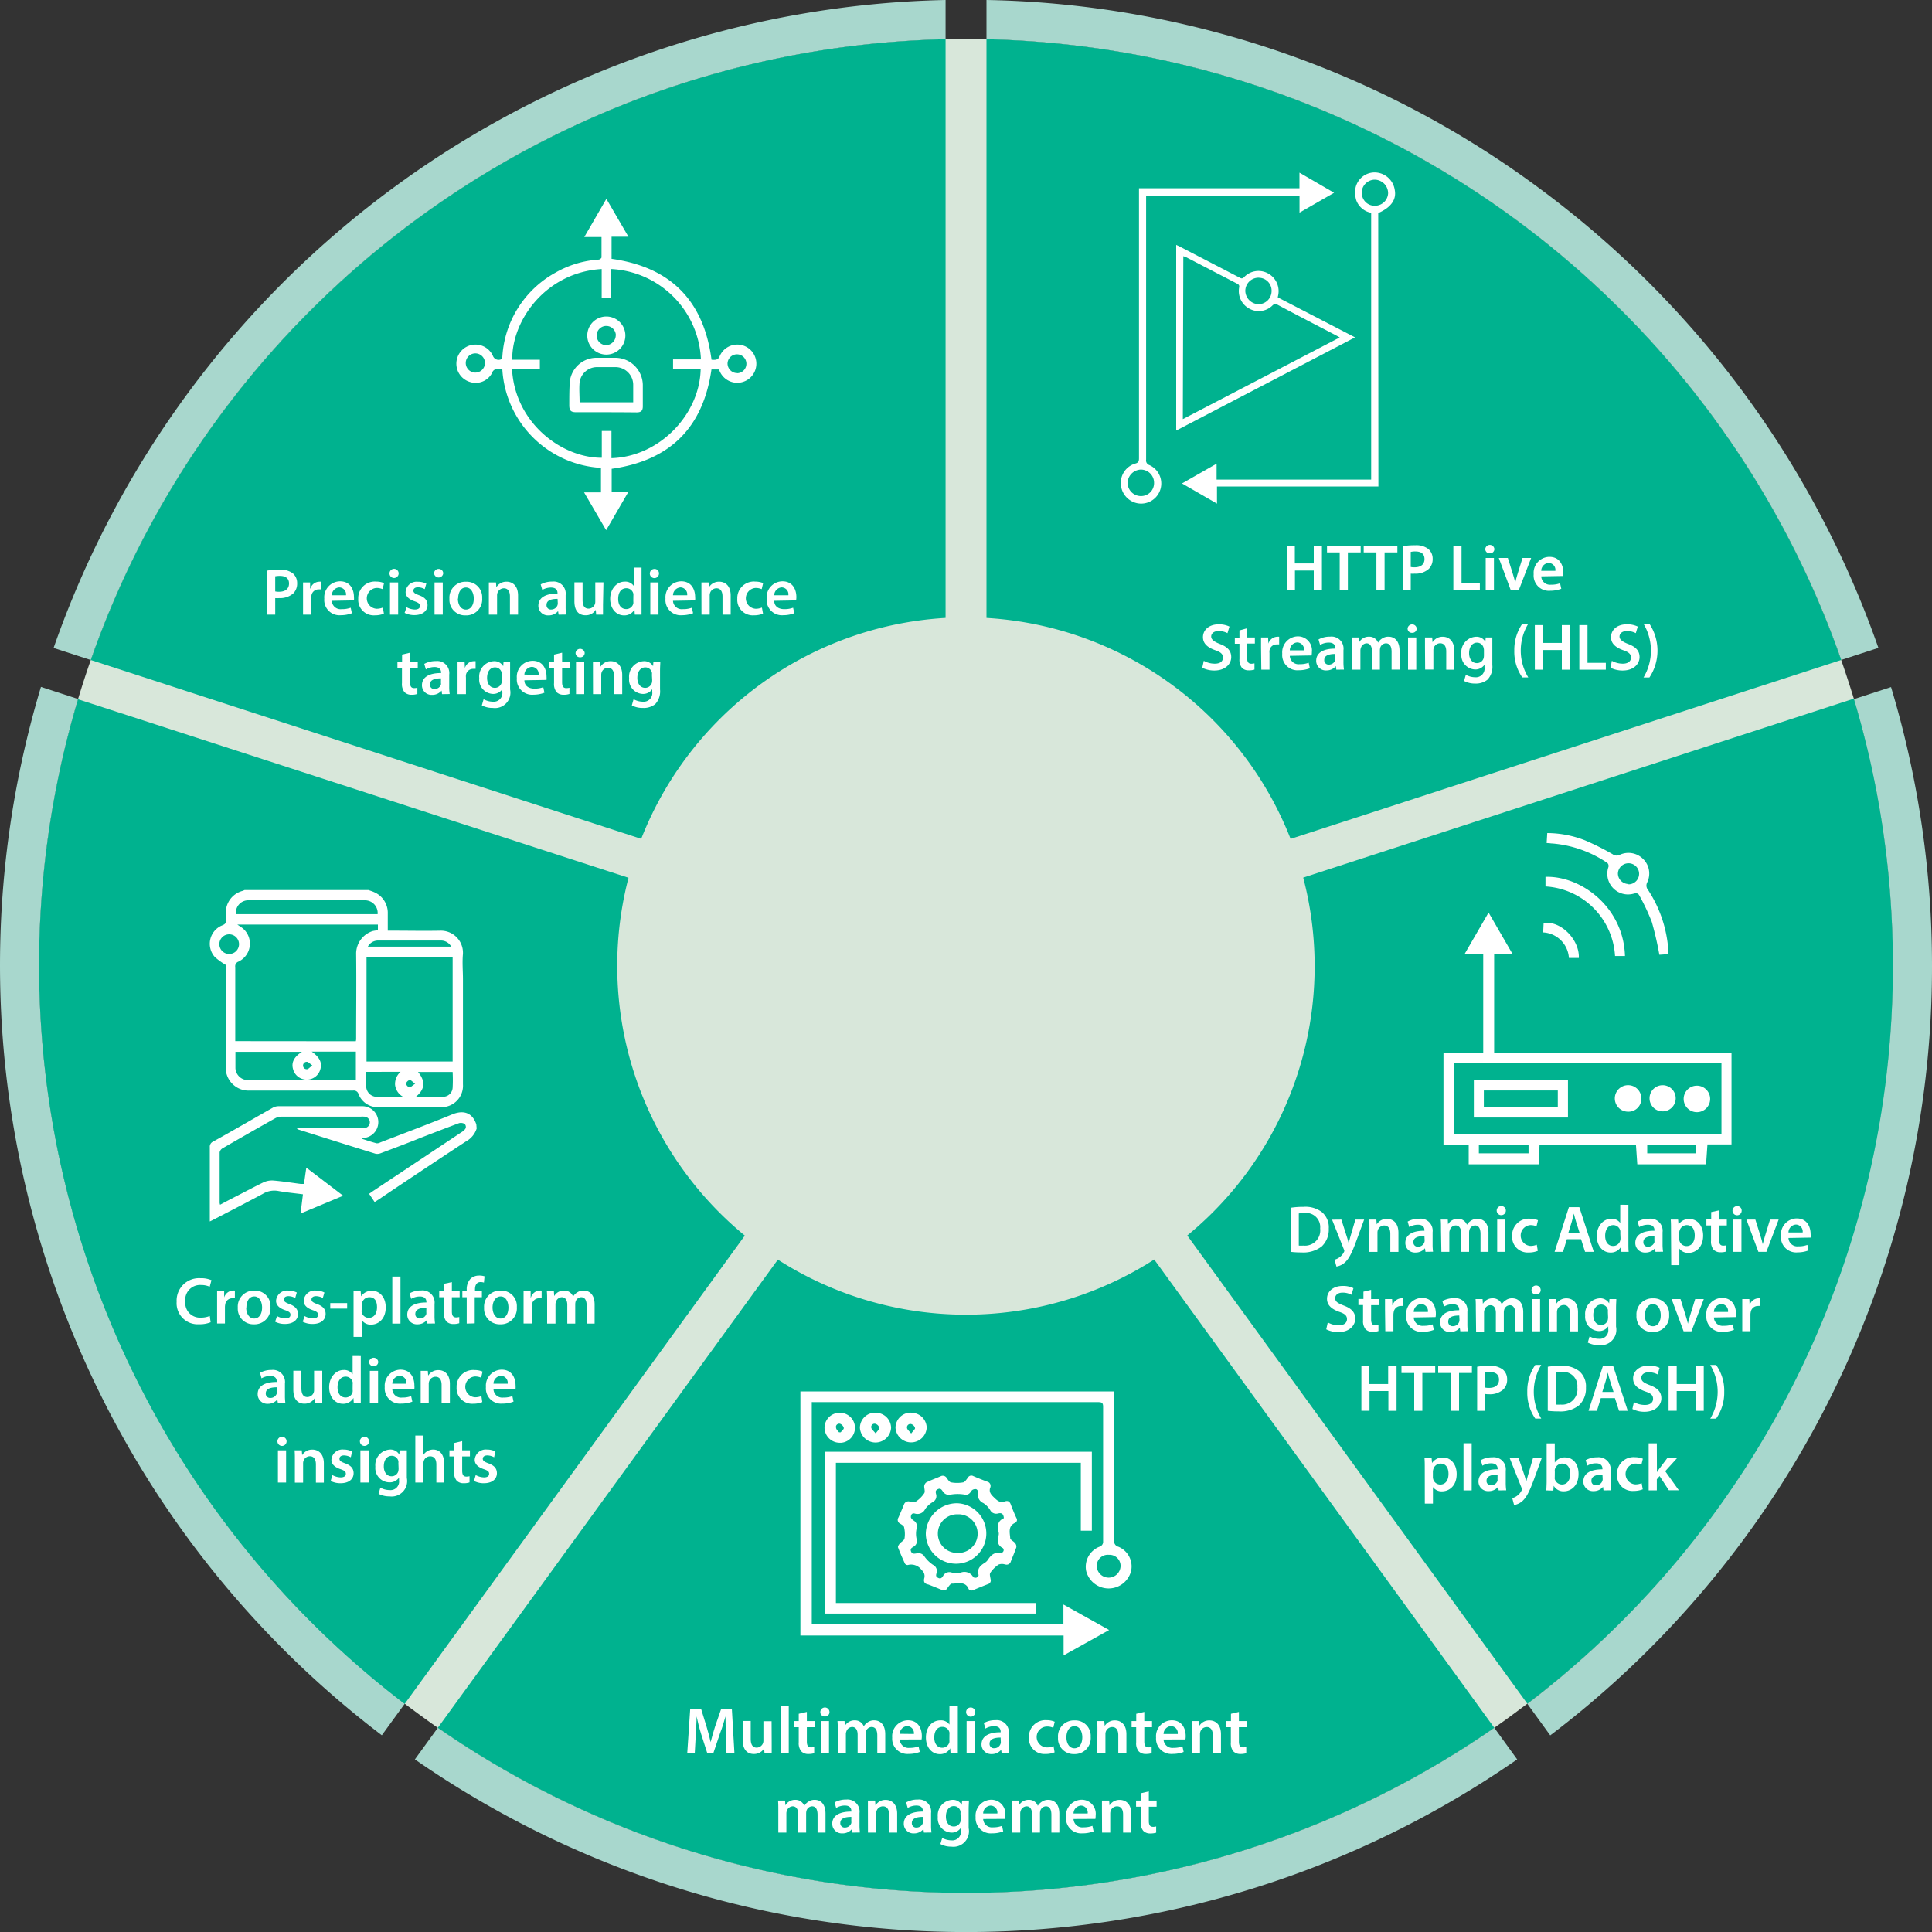 <svg id="Layer_1" data-name="Layer 1" xmlns="http://www.w3.org/2000/svg" viewBox="0 0 350 350"><rect x="0" y="0" width="350" height="350" fill="#333333" stroke="none"/><defs><style>.cls-1{fill:#d8e7da;}.cls-2{fill:#a8d7cd;}.cls-3{fill:#00b28f;}.cls-4{fill:#fff;}</style></defs><title>connected-tv-experience</title><path class="cls-1" d="M342.91,175a167.63,167.63,0,0,1-66.22,133.64c-2,1.5-4,3-6,4.37a168,168,0,0,1-191.38,0q-3-2.11-6-4.37a168.24,168.24,0,0,1-59.17-182c.72-2.38,1.48-4.73,2.3-7.06A168,168,0,0,1,171.3,7.11h7.41A168,168,0,0,1,333.55,119.56c.81,2.33,1.57,4.67,2.29,7h0A168,168,0,0,1,342.91,175Z"/><path class="cls-2" d="M171.3,0V7.11A168,168,0,0,0,16.45,119.57l-6.74-2.19A175.06,175.06,0,0,1,171.3,0Z"/><path class="cls-3" d="M171.3,7.11V124.45a50.5,50.5,0,0,0-43.21,31.39L16.45,119.57A168,168,0,0,1,171.3,7.11Z"/><path class="cls-2" d="M340.29,117.37l-6.74,2.19A168,168,0,0,0,178.71,7.11V0A173.42,173.42,0,0,1,278.85,34.1,175.56,175.56,0,0,1,340.29,117.37Z"/><path class="cls-3" d="M333.55,119.56,221.92,155.84a50.52,50.52,0,0,0-43.21-31.39V7.11A168,168,0,0,1,333.55,119.56Z"/><path class="cls-2" d="M73.32,308.65l-4.15,5.71A175.21,175.21,0,0,1,7.42,124.44l6.73,2.19a168.24,168.24,0,0,0,59.17,182Z"/><path class="cls-3" d="M142.31,213.68l-69,95a168.24,168.24,0,0,1-59.17-182L125.8,162.89A50.76,50.76,0,0,0,142.31,213.68Z"/><path class="cls-2" d="M274.85,318.73a175,175,0,0,1-199.69,0L79.32,313a168,168,0,0,0,191.38,0Z"/><path class="cls-3" d="M270.7,313a168,168,0,0,1-191.38,0l69-95a50.7,50.7,0,0,0,53.39,0Z"/><path class="cls-2" d="M350,175a174.72,174.72,0,0,1-69.16,139.38l-4.15-5.72a168.24,168.24,0,0,0,59.15-182h0l6.74-2.19A175,175,0,0,1,350,175Z"/><path class="cls-3" d="M342.91,175a167.63,167.63,0,0,1-66.22,133.64l-69-95a50.68,50.68,0,0,0,16.51-50.79l111.64-36.28A167.94,167.94,0,0,1,342.91,175Z"/><path class="cls-1" d="M238.16,175a63.06,63.06,0,0,1-24.91,50.27c-.74.56-1.49,1.11-2.26,1.64a63.19,63.19,0,0,1-72,0c-.76-.53-1.52-1.08-2.25-1.64a63.24,63.24,0,0,1-22.26-68.46c.27-.9.56-1.78.87-2.66a63.18,63.18,0,0,1,58.24-42.3h2.79a63.19,63.19,0,0,1,58.23,42.3c.31.87.6,1.76.86,2.65h0A63,63,0,0,1,238.16,175Z"/><path class="cls-4" d="M234.57,98.84v3.23H238V98.84h1.48v8.08H238v-3.56h-3.41v3.56h-1.48V98.84Z"/><path class="cls-4" d="M242.7,100.07h-2.3V98.84h6.1v1.23h-2.32v6.85H242.7Z"/><path class="cls-4" d="M249.35,100.07h-2.3V98.84h6.1v1.23h-2.32v6.85h-1.48Z"/><path class="cls-4" d="M254.1,98.94a13.61,13.61,0,0,1,2.26-.16,3.58,3.58,0,0,1,2.38.66,2.27,2.27,0,0,1,.8,1.78,2.48,2.48,0,0,1-.7,1.84,3.55,3.55,0,0,1-2.55.86,3.74,3.74,0,0,1-.72,0v3H254.1Zm1.47,3.77a2.88,2.88,0,0,0,.72.06c1.1,0,1.77-.54,1.77-1.49s-.62-1.38-1.64-1.38a3.61,3.61,0,0,0-.85.08Z"/><path class="cls-4" d="M263.29,98.84h1.48v6.84h3.32v1.24h-4.8Z"/><path class="cls-4" d="M270.72,99.45a.78.78,0,0,1-.84.79.77.77,0,0,1-.81-.79.83.83,0,0,1,1.65,0Zm-1.57,7.47v-5.84h1.49v5.84Z"/><path class="cls-4" d="M273.16,101.08l.94,3c.17.52.29,1,.4,1.46h0c.1-.48.24-.93.39-1.46l.93-3h1.56l-2.24,5.84h-1.45l-2.17-5.84Z"/><path class="cls-4" d="M279.21,104.41a1.58,1.58,0,0,0,1.79,1.51,4.32,4.32,0,0,0,1.62-.26l.22,1a5.57,5.57,0,0,1-2,.36,2.76,2.76,0,0,1-3-3,2.89,2.89,0,0,1,2.85-3.14c1.9,0,2.52,1.56,2.52,2.84a4.21,4.21,0,0,1,0,.62Zm2.56-1a1.26,1.26,0,0,0-1.21-1.43,1.44,1.44,0,0,0-1.35,1.43Z"/><path class="cls-4" d="M218.08,119.71a4,4,0,0,0,2,.52c1,0,1.47-.45,1.47-1.1s-.4-1-1.43-1.35c-1.34-.48-2.19-1.19-2.19-2.35,0-1.32,1.11-2.33,2.86-2.33a4.35,4.35,0,0,1,1.94.41l-.36,1.19a3.39,3.39,0,0,0-1.61-.38c-.93,0-1.34.5-1.34,1s.47.91,1.55,1.33c1.4.53,2.08,1.23,2.08,2.4s-1,2.42-3.07,2.42a4.87,4.87,0,0,1-2.18-.5Z"/><path class="cls-4" d="M225.93,113.81v1.67h1.4v1.1h-1.4v2.58c0,.71.19,1.08.76,1.08a2.43,2.43,0,0,0,.57-.07l0,1.13a3.4,3.4,0,0,1-1.07.14A1.69,1.69,0,0,1,225,121a2.34,2.34,0,0,1-.46-1.63v-2.75h-.84v-1.1h.84v-1.32Z"/><path class="cls-4" d="M228.45,117.36c0-.79,0-1.35,0-1.88h1.28l.05,1.11h0a1.76,1.76,0,0,1,1.6-1.24,1.9,1.9,0,0,1,.35,0v1.39a2.45,2.45,0,0,0-.44,0,1.29,1.29,0,0,0-1.31,1.11,2.09,2.09,0,0,0,0,.46v3h-1.48Z"/><path class="cls-4" d="M233.66,118.81a1.58,1.58,0,0,0,1.8,1.51,4.39,4.39,0,0,0,1.62-.26l.21,1a5.55,5.55,0,0,1-2,.36,2.76,2.76,0,0,1-3-3,2.89,2.89,0,0,1,2.85-3.14,2.54,2.54,0,0,1,2.52,2.84,3.91,3.91,0,0,1-.05.62Zm2.57-1a1.26,1.26,0,0,0-1.21-1.43,1.44,1.44,0,0,0-1.36,1.43Z"/><path class="cls-4" d="M242.09,121.32l-.09-.65h0a2.15,2.15,0,0,1-1.72.78,1.73,1.73,0,0,1-1.84-1.74c0-1.47,1.31-2.22,3.47-2.2v-.1c0-.38-.16-1-1.19-1a3.08,3.08,0,0,0-1.57.43l-.29-1a4.25,4.25,0,0,1,2.11-.51,2.18,2.18,0,0,1,2.41,2.46v2.11a9.3,9.3,0,0,0,.09,1.4Zm-.19-2.85c-1,0-2,.2-2,1.09a.78.78,0,0,0,.84.84,1.22,1.22,0,0,0,1.16-.81,1.27,1.27,0,0,0,0-.32Z"/><path class="cls-4" d="M244.9,117.22c0-.67,0-1.24,0-1.74h1.27l.06.86h0a2,2,0,0,1,1.8-1,1.68,1.68,0,0,1,1.62,1.08h0a2.13,2.13,0,0,1,.72-.74,2,2,0,0,1,1.17-.34c1,0,2,.66,2,2.53v3.44h-1.44v-3.23c0-1-.34-1.54-1.05-1.54a1.13,1.13,0,0,0-1,.78,2.41,2.41,0,0,0-.07.49v3.5h-1.44v-3.38c0-.82-.32-1.39-1-1.39a1.14,1.14,0,0,0-1,.84,1.24,1.24,0,0,0-.09.48v3.45H244.9Z"/><path class="cls-4" d="M256.65,113.85a.78.78,0,0,1-.84.79.77.77,0,0,1-.81-.79.83.83,0,0,1,1.65,0Zm-1.57,7.47v-5.84h1.49v5.84Z"/><path class="cls-4" d="M258.15,117.22c0-.67,0-1.24,0-1.74h1.3l.07.87h0a2.12,2.12,0,0,1,1.86-1c1,0,2.07.66,2.07,2.5v3.47H262V118c0-.84-.32-1.47-1.12-1.47a1.24,1.24,0,0,0-1.15.86,1.44,1.44,0,0,0-.06.48v3.43h-1.49Z"/><path class="cls-4" d="M270.35,115.48c0,.4,0,.87,0,1.68v3.31a3.39,3.39,0,0,1-.87,2.65,3.35,3.35,0,0,1-2.25.71,4.13,4.13,0,0,1-2-.47l.32-1.12a3.48,3.48,0,0,0,1.7.45,1.56,1.56,0,0,0,1.68-1.77v-.5h0a2,2,0,0,1-1.7.86,2.6,2.6,0,0,1-2.49-2.85,2.8,2.8,0,0,1,2.65-3.08,1.85,1.85,0,0,1,1.7.91h0l.06-.78Zm-1.52,2.34a1.33,1.33,0,0,0-.05-.4,1.22,1.22,0,0,0-1.2-1c-.82,0-1.44.72-1.44,1.91,0,1,.51,1.8,1.43,1.8a1.26,1.26,0,0,0,1.2-.89,2.24,2.24,0,0,0,.06-.52Z"/><path class="cls-4" d="M276.86,113a9.36,9.36,0,0,0,0,9.72h-1.08a8.1,8.1,0,0,1-1.45-4.84,8.34,8.34,0,0,1,1.45-4.88Z"/><path class="cls-4" d="M279.52,113.24v3.23h3.42v-3.23h1.48v8.08h-1.48v-3.56h-3.42v3.56h-1.47v-8.08Z"/><path class="cls-4" d="M286.11,113.24h1.48v6.84h3.32v1.24h-4.8Z"/><path class="cls-4" d="M292,119.71a4,4,0,0,0,2,.52c.94,0,1.47-.45,1.47-1.1s-.41-1-1.44-1.35c-1.33-.48-2.18-1.19-2.18-2.35,0-1.32,1.1-2.33,2.85-2.33a4.36,4.36,0,0,1,2,.41l-.36,1.19a3.39,3.39,0,0,0-1.61-.38c-.93,0-1.34.5-1.34,1s.46.91,1.54,1.33c1.41.53,2.09,1.23,2.09,2.4s-1,2.42-3.07,2.42a4.84,4.84,0,0,1-2.18-.5Z"/><path class="cls-4" d="M297.74,122.73a9.48,9.48,0,0,0,0-9.72h1.07a8.82,8.82,0,0,1,0,9.72Z"/><path class="cls-4" d="M233.81,218.8a14.69,14.69,0,0,1,2.35-.17,4.94,4.94,0,0,1,3.3.94,3.61,3.61,0,0,1,1.26,3,4.2,4.2,0,0,1-1.26,3.22,5.41,5.41,0,0,1-3.66,1.1,16.06,16.06,0,0,1-2-.11Zm1.48,6.85a4.85,4.85,0,0,0,.81,0,2.77,2.77,0,0,0,3.06-3.1,2.56,2.56,0,0,0-2.87-2.8,4.59,4.59,0,0,0-1,.08Z"/><path class="cls-4" d="M243,220.94l1,3.13c.12.36.24.8.32,1.14h0c.1-.34.2-.77.31-1.16l.91-3.11h1.59l-1.47,4c-.8,2.18-1.34,3.15-2,3.75a3,3,0,0,1-1.55.76l-.34-1.25a2.5,2.5,0,0,0,.87-.41,2.54,2.54,0,0,0,.8-.92.6.6,0,0,0,.1-.27.69.69,0,0,0-.09-.28l-2.13-5.36Z"/><path class="cls-4" d="M248.09,222.68c0-.68,0-1.24-.05-1.74h1.3l.07.87h0a2.11,2.11,0,0,1,1.86-1c1,0,2.07.66,2.07,2.51v3.47h-1.47v-3.3c0-.84-.32-1.48-1.12-1.48a1.23,1.23,0,0,0-1.15.87,1.44,1.44,0,0,0-.06.48v3.43h-1.49Z"/><path class="cls-4" d="M258.24,226.78l-.09-.65h0a2.19,2.19,0,0,1-1.73.78,1.73,1.73,0,0,1-1.83-1.74c0-1.48,1.31-2.22,3.46-2.21v-.09c0-.39-.15-1-1.18-1a3.08,3.08,0,0,0-1.57.43l-.29-1a4.24,4.24,0,0,1,2.11-.52,2.19,2.19,0,0,1,2.41,2.46v2.11a9.5,9.5,0,0,0,.08,1.41Zm-.19-2.86c-1,0-2,.21-2,1.09a.77.77,0,0,0,.84.84,1.19,1.19,0,0,0,1.15-.8,1,1,0,0,0,.05-.32Z"/><path class="cls-4" d="M261.05,222.68c0-.68,0-1.24-.05-1.74h1.28l.05.86h0a2,2,0,0,1,1.8-1,1.69,1.69,0,0,1,1.62,1.08h0a2.39,2.39,0,0,1,.72-.73,2,2,0,0,1,1.18-.35c1,0,2,.66,2,2.53v3.45h-1.44v-3.23c0-1-.33-1.55-1-1.55a1.12,1.12,0,0,0-1,.78,2,2,0,0,0-.07.5v3.5h-1.44v-3.39c0-.81-.33-1.39-1-1.39a1.15,1.15,0,0,0-1.05.84,1.32,1.32,0,0,0-.09.48v3.46h-1.44Z"/><path class="cls-4" d="M272.8,219.31a.83.83,0,0,1-1.66,0,.83.83,0,0,1,1.66,0Zm-1.57,7.47v-5.84h1.48v5.84Z"/><path class="cls-4" d="M278.59,226.6a4.31,4.31,0,0,1-1.65.3,2.81,2.81,0,0,1-3-3,3,3,0,0,1,3.25-3.12,3.63,3.63,0,0,1,1.43.28l-.27,1.1a2.75,2.75,0,0,0-1.11-.22,1.89,1.89,0,0,0,0,3.77,2.91,2.91,0,0,0,1.16-.22Z"/><path class="cls-4" d="M283.85,224.49l-.69,2.29h-1.53l2.59-8.09h1.89l2.62,8.09h-1.58l-.73-2.29Zm2.32-1.12-.64-2c-.16-.49-.29-1-.41-1.51h0c-.12.47-.24,1-.39,1.51l-.62,2Z"/><path class="cls-4" d="M295,218.26v6.87c0,.6,0,1.25.05,1.65h-1.32l-.06-.93h0a2.11,2.11,0,0,1-1.91,1.06c-1.39,0-2.49-1.19-2.49-3s1.21-3.12,2.61-3.12a1.86,1.86,0,0,1,1.64.77h0v-3.31Zm-1.47,5.11a1.64,1.64,0,0,0,0-.38,1.29,1.29,0,0,0-1.27-1.05c-.95,0-1.47.84-1.47,1.94s.52,1.84,1.46,1.84a1.3,1.3,0,0,0,1.27-1,1.49,1.49,0,0,0,.05-.43Z"/><path class="cls-4" d="M299.91,226.78l-.1-.65h0a2.18,2.18,0,0,1-1.72.78,1.73,1.73,0,0,1-1.84-1.74c0-1.48,1.31-2.22,3.47-2.21v-.09c0-.39-.16-1-1.19-1a3.14,3.14,0,0,0-1.57.43l-.29-1a4.24,4.24,0,0,1,2.11-.52,2.19,2.19,0,0,1,2.41,2.46v2.11a9.35,9.35,0,0,0,.09,1.41Zm-.2-2.86c-1,0-2,.21-2,1.09a.78.78,0,0,0,.84.84,1.21,1.21,0,0,0,1.16-.8,1.27,1.27,0,0,0,0-.32Z"/><path class="cls-4" d="M302.72,222.88c0-.77,0-1.39-.05-1.94H304l.08.9h0a2.27,2.27,0,0,1,2-1c1.35,0,2.46,1.16,2.46,3,0,2.11-1.33,3.13-2.66,3.13a1.93,1.93,0,0,1-1.65-.78h0v3h-1.47Zm1.47,1.45a1.4,1.4,0,0,0,.05.41,1.33,1.33,0,0,0,1.29,1c.94,0,1.49-.78,1.49-1.93s-.5-1.87-1.45-1.87a1.37,1.37,0,0,0-1.32,1.09,1.19,1.19,0,0,0-.06.37Z"/><path class="cls-4" d="M311.43,219.27v1.67h1.4V222h-1.4v2.58c0,.71.19,1.08.75,1.08a2.53,2.53,0,0,0,.58-.07l0,1.12a3,3,0,0,1-1.07.15,1.71,1.71,0,0,1-1.27-.48,2.35,2.35,0,0,1-.45-1.63V222h-.84v-1.1H310v-1.32Z"/><path class="cls-4" d="M315.52,219.31a.83.83,0,1,1-.83-.81A.79.79,0,0,1,315.52,219.31ZM314,226.78v-5.84h1.48v5.84Z"/><path class="cls-4" d="M318,220.94l.94,3c.17.51.29,1,.4,1.46h0c.11-.48.24-.93.4-1.46l.92-3h1.56L320,226.78h-1.45l-2.17-5.84Z"/><path class="cls-4" d="M324,224.27a1.59,1.59,0,0,0,1.8,1.51,4.32,4.32,0,0,0,1.62-.26l.22,1a5.61,5.61,0,0,1-2,.36,2.76,2.76,0,0,1-3-3,2.9,2.9,0,0,1,2.85-3.15c1.9,0,2.52,1.56,2.52,2.85a3.06,3.06,0,0,1,0,.62Zm2.57-1a1.26,1.26,0,0,0-1.21-1.43,1.45,1.45,0,0,0-1.36,1.43Z"/><path class="cls-4" d="M240.54,239.57a4,4,0,0,0,2,.52c.95,0,1.48-.45,1.48-1.11s-.41-1-1.44-1.34c-1.33-.48-2.18-1.19-2.18-2.35,0-1.32,1.1-2.33,2.85-2.33a4.18,4.18,0,0,1,1.94.41l-.36,1.19a3.32,3.32,0,0,0-1.6-.39c-.94,0-1.35.51-1.35,1,0,.63.47.92,1.55,1.34,1.4.52,2.09,1.23,2.09,2.39s-1,2.43-3.07,2.43a4.78,4.78,0,0,1-2.19-.51Z"/><path class="cls-4" d="M248.39,233.67v1.67h1.4v1.1h-1.4V239c0,.71.19,1.08.75,1.08a2.61,2.61,0,0,0,.58-.07l0,1.12a3,3,0,0,1-1.07.15,1.71,1.71,0,0,1-1.27-.48,2.35,2.35,0,0,1-.45-1.63v-2.75h-.84v-1.1H247V234Z"/><path class="cls-4" d="M250.91,237.22c0-.79,0-1.36,0-1.88h1.28l.05,1.11h.05a1.74,1.74,0,0,1,1.59-1.25,1.78,1.78,0,0,1,.35,0v1.39a2.31,2.31,0,0,0-.43,0,1.3,1.3,0,0,0-1.32,1.12,2.94,2.94,0,0,0-.05.45v3h-1.47Z"/><path class="cls-4" d="M256.11,238.67a1.59,1.59,0,0,0,1.8,1.51,4.32,4.32,0,0,0,1.62-.26l.22,1a5.61,5.61,0,0,1-2,.36,2.76,2.76,0,0,1-3-3,2.9,2.9,0,0,1,2.85-3.15c1.9,0,2.52,1.56,2.52,2.85a3.06,3.06,0,0,1-.05.62Zm2.57-1a1.26,1.26,0,0,0-1.21-1.43,1.45,1.45,0,0,0-1.36,1.43Z"/><path class="cls-4" d="M264.55,241.18l-.1-.65h0a2.16,2.16,0,0,1-1.73.78,1.73,1.73,0,0,1-1.84-1.74c0-1.48,1.31-2.22,3.47-2.21v-.09c0-.39-.15-1-1.19-1a3.14,3.14,0,0,0-1.57.43l-.29-1a4.29,4.29,0,0,1,2.12-.52,2.19,2.19,0,0,1,2.41,2.46v2.11a9.5,9.5,0,0,0,.08,1.41Zm-.19-2.86c-1.05,0-2,.21-2,1.09a.77.77,0,0,0,.84.84,1.19,1.19,0,0,0,1.15-.8,1.32,1.32,0,0,0,.05-.32Z"/><path class="cls-4" d="M267.36,237.08c0-.68,0-1.24-.05-1.74h1.27l.06.86h0a2,2,0,0,1,1.8-1,1.71,1.71,0,0,1,1.62,1.08h0a2.19,2.19,0,0,1,.72-.73,1.93,1.93,0,0,1,1.17-.35c1,0,2,.66,2,2.54v3.44h-1.44V238c0-1-.34-1.55-1-1.55a1.11,1.11,0,0,0-1,.78,2,2,0,0,0-.08.49v3.51h-1.44v-3.39c0-.81-.32-1.39-1-1.39a1.14,1.14,0,0,0-1.06.84,1.27,1.27,0,0,0-.08.48v3.46h-1.44Z"/><path class="cls-4" d="M279.11,233.71a.79.79,0,0,1-.84.79.77.77,0,0,1-.82-.79.83.83,0,0,1,1.66,0Zm-1.58,7.47v-5.84H279v5.84Z"/><path class="cls-4" d="M280.61,237.08c0-.68,0-1.24-.05-1.74h1.29l.08.87h0a2.12,2.12,0,0,1,1.86-1c1,0,2.08.66,2.08,2.51v3.47h-1.48v-3.3c0-.84-.31-1.48-1.12-1.48a1.25,1.25,0,0,0-1.15.87,1.75,1.75,0,0,0-.06.48v3.43h-1.48Z"/><path class="cls-4" d="M292.81,235.34c0,.39-.05.87-.05,1.68v3.31a2.8,2.8,0,0,1-3.12,3.35,4.18,4.18,0,0,1-2-.46l.33-1.12a3.46,3.46,0,0,0,1.7.44,1.55,1.55,0,0,0,1.68-1.76v-.5h0a2,2,0,0,1-1.7.86,2.59,2.59,0,0,1-2.48-2.85,2.81,2.81,0,0,1,2.65-3.09,1.84,1.84,0,0,1,1.69.92h0l.06-.78Zm-1.53,2.33a1.67,1.67,0,0,0,0-.39,1.23,1.23,0,0,0-1.2-.95c-.83,0-1.44.72-1.44,1.91,0,1,.5,1.8,1.42,1.8a1.25,1.25,0,0,0,1.2-.89,2.33,2.33,0,0,0,.06-.53Z"/><path class="cls-4" d="M302.38,238.2a2.89,2.89,0,0,1-3,3.11,2.82,2.82,0,0,1-2.92-3,2.89,2.89,0,0,1,3-3.1A2.8,2.8,0,0,1,302.38,238.2Zm-4.4.06c0,1.13.55,2,1.45,2s1.43-.83,1.43-2c0-.91-.41-2-1.42-2S298,237.29,298,238.26Z"/><path class="cls-4" d="M304.44,235.34l.94,3c.17.51.29,1,.4,1.46h0c.1-.48.24-.93.39-1.46l.93-3h1.56l-2.24,5.84H305l-2.17-5.84Z"/><path class="cls-4" d="M310.49,238.67a1.58,1.58,0,0,0,1.79,1.51,4.32,4.32,0,0,0,1.62-.26l.22,1a5.57,5.57,0,0,1-2,.36,2.77,2.77,0,0,1-3-3,2.9,2.9,0,0,1,2.85-3.15c1.9,0,2.52,1.56,2.52,2.85a4.32,4.32,0,0,1,0,.62Zm2.56-1a1.26,1.26,0,0,0-1.21-1.43,1.44,1.44,0,0,0-1.35,1.43Z"/><path class="cls-4" d="M315.63,237.22c0-.79,0-1.36,0-1.88h1.28l.05,1.11h0a1.75,1.75,0,0,1,1.6-1.25,1.87,1.87,0,0,1,.35,0v1.39a2.31,2.31,0,0,0-.43,0,1.3,1.3,0,0,0-1.32,1.12,2.06,2.06,0,0,0-.05.45v3h-1.48Z"/><path class="cls-4" d="M248.06,247.49v3.24h3.42v-3.24H253v8.09h-1.48V252h-3.42v3.57h-1.47v-8.09Z"/><path class="cls-4" d="M256.2,248.73h-2.31v-1.24H260v1.24h-2.33v6.85H256.2Z"/><path class="cls-4" d="M262.85,248.73h-2.31v-1.24h6.11v1.24h-2.33v6.85h-1.47Z"/><path class="cls-4" d="M267.6,247.6a12.37,12.37,0,0,1,2.25-.17,3.69,3.69,0,0,1,2.39.66,2.29,2.29,0,0,1,.79,1.79,2.45,2.45,0,0,1-.69,1.83,3.58,3.58,0,0,1-2.56.87,3.74,3.74,0,0,1-.72-.05v3.05H267.6Zm1.46,3.77a2.88,2.88,0,0,0,.72.06c1.1,0,1.78-.54,1.78-1.49s-.63-1.38-1.65-1.38a4.59,4.59,0,0,0-.85.07Z"/><path class="cls-4" d="M279.21,247.27a9.42,9.42,0,0,0,0,9.72h-1.08a8.15,8.15,0,0,1-1.45-4.84,8.34,8.34,0,0,1,1.45-4.88Z"/><path class="cls-4" d="M280.4,247.6a14.69,14.69,0,0,1,2.35-.17,4.94,4.94,0,0,1,3.3.94,3.6,3.6,0,0,1,1.26,3,4.2,4.2,0,0,1-1.26,3.22,5.41,5.41,0,0,1-3.66,1.1,16.06,16.06,0,0,1-2-.11Zm1.48,6.85a4.85,4.85,0,0,0,.81,0,2.77,2.77,0,0,0,3.06-3.1,2.57,2.57,0,0,0-2.87-2.81,4.45,4.45,0,0,0-1,.09Z"/><path class="cls-4" d="M290,253.29l-.7,2.29h-1.52l2.59-8.09h1.88l2.63,8.09h-1.58l-.74-2.29Zm2.31-1.12-.63-2c-.16-.49-.29-1-.41-1.51h0c-.11.47-.24,1-.38,1.51l-.62,2Z"/><path class="cls-4" d="M296,254a4,4,0,0,0,2,.52c.95,0,1.47-.45,1.47-1.11s-.4-1-1.44-1.34c-1.33-.48-2.18-1.19-2.18-2.35,0-1.32,1.11-2.33,2.86-2.33a4.22,4.22,0,0,1,1.94.41l-.36,1.19a3.37,3.37,0,0,0-1.61-.39c-.93,0-1.34.51-1.34,1,0,.63.47.92,1.55,1.34,1.4.52,2.08,1.23,2.08,2.39s-1,2.43-3.07,2.43a4.7,4.7,0,0,1-2.18-.51Z"/><path class="cls-4" d="M303.75,247.49v3.24h3.42v-3.24h1.48v8.09h-1.48V252h-3.42v3.57h-1.47v-8.09Z"/><path class="cls-4" d="M309.83,257a9.48,9.48,0,0,0,0-9.72h1.06a8,8,0,0,1,1.47,4.86,8.19,8.19,0,0,1-1.47,4.86Z"/><path class="cls-4" d="M258.11,266.08c0-.77,0-1.39-.05-1.94h1.29l.08.9h0a2.27,2.27,0,0,1,2-1c1.35,0,2.46,1.16,2.46,3,0,2.11-1.33,3.13-2.66,3.13a1.91,1.91,0,0,1-1.64-.78h0v3h-1.47Zm1.47,1.45a1.4,1.4,0,0,0,.05.41,1.33,1.33,0,0,0,1.29,1c.94,0,1.49-.78,1.49-1.93s-.5-1.87-1.45-1.87a1.38,1.38,0,0,0-1.32,1.09,1.59,1.59,0,0,0-.06.37Z"/><path class="cls-4" d="M265.13,261.46h1.48V270h-1.48Z"/><path class="cls-4" d="M271.5,270l-.1-.65h0a2.15,2.15,0,0,1-1.72.78,1.73,1.73,0,0,1-1.84-1.74c0-1.48,1.31-2.22,3.47-2.21v-.09c0-.39-.16-1-1.19-1a3.11,3.11,0,0,0-1.57.43l-.29-1a4.24,4.24,0,0,1,2.11-.52,2.19,2.19,0,0,1,2.41,2.46v2.11a9.35,9.35,0,0,0,.09,1.41Zm-.2-2.86c-1,0-2,.21-2,1.09a.77.77,0,0,0,.83.84,1.21,1.21,0,0,0,1.16-.8,1.27,1.27,0,0,0,0-.32Z"/><path class="cls-4" d="M275.11,264.14l1.06,3.13c.12.36.23.8.32,1.14h0c.1-.34.21-.77.32-1.16l.91-3.11h1.58l-1.46,4c-.81,2.18-1.35,3.15-2,3.75a3,3,0,0,1-1.55.76l-.33-1.25a2.47,2.47,0,0,0,.86-.41,2.54,2.54,0,0,0,.8-.92.61.61,0,0,0,.1-.26.63.63,0,0,0-.08-.29l-2.14-5.36Z"/><path class="cls-4" d="M280.14,270c0-.4.05-1.05.05-1.65v-6.87h1.47v3.48h0a2.14,2.14,0,0,1,1.88-.94c1.42,0,2.44,1.19,2.43,3,0,2.1-1.33,3.14-2.65,3.14a2,2,0,0,1-1.85-1h0l-.07.88Zm1.52-2.41a1.22,1.22,0,0,0,0,.34,1.36,1.36,0,0,0,1.3,1c.93,0,1.49-.75,1.49-1.92s-.49-1.87-1.47-1.87a1.38,1.38,0,0,0-1.31,1.08,1.4,1.4,0,0,0,0,.38Z"/><path class="cls-4" d="M290.49,270l-.09-.65h0a2.16,2.16,0,0,1-1.73.78,1.73,1.73,0,0,1-1.83-1.74c0-1.48,1.31-2.22,3.46-2.21v-.09c0-.39-.15-1-1.18-1a3.08,3.08,0,0,0-1.57.43l-.29-1a4.24,4.24,0,0,1,2.11-.52,2.19,2.19,0,0,1,2.41,2.46v2.11a9.5,9.5,0,0,0,.08,1.41Zm-.19-2.86c-1,0-2,.21-2,1.09a.77.77,0,0,0,.84.84,1.19,1.19,0,0,0,1.15-.8,1,1,0,0,0,.05-.32Z"/><path class="cls-4" d="M297.6,269.8a4.42,4.42,0,0,1-1.66.3,2.81,2.81,0,0,1-3-3,3,3,0,0,1,3.25-3.12,3.82,3.82,0,0,1,1.43.28l-.27,1.1a2.71,2.71,0,0,0-1.11-.22,1.89,1.89,0,0,0,0,3.77,2.91,2.91,0,0,0,1.16-.22Z"/><path class="cls-4" d="M300.17,266.7h0a8.19,8.19,0,0,1,.47-.68l1.41-1.88h1.78l-2.16,2.38,2.47,3.46h-1.81l-1.68-2.58-.5.59v2h-1.48v-8.52h1.48Z"/><path class="cls-4" d="M131.53,314.34c-.05-1-.11-2.31-.1-3.4h0c-.27,1-.6,2.08-1,3.1l-1.18,3.5h-1.14L127,314.08c-.31-1-.59-2.13-.81-3.14h0c0,1.06-.09,2.34-.15,3.44l-.18,3.25H124.5l.54-8.08H127l1,3.25c.29.95.54,1.91.74,2.81h0c.22-.88.49-1.87.8-2.82l1.12-3.24h1.92l.47,8.08h-1.44Z"/><path class="cls-4" d="M139.8,315.88c0,.7,0,1.27,0,1.75h-1.3l-.07-.88h0a2.13,2.13,0,0,1-1.88,1c-1.06,0-2-.64-2-2.55v-3.43H136V315c0,1,.31,1.6,1.09,1.6a1.25,1.25,0,0,0,1.13-.79,1.34,1.34,0,0,0,.08-.46v-3.53h1.48Z"/><path class="cls-4" d="M141.4,309.12h1.49v8.51H141.4Z"/><path class="cls-4" d="M146.17,310.13v1.66h1.41v1.11h-1.41v2.58c0,.7.19,1.07.76,1.07a2,2,0,0,0,.57-.07l0,1.13a3.4,3.4,0,0,1-1.07.14,1.69,1.69,0,0,1-1.27-.48,2.32,2.32,0,0,1-.46-1.63V312.9h-.84v-1.11h.84v-1.32Z"/><path class="cls-4" d="M150.27,310.16a.78.78,0,0,1-.84.79.77.77,0,0,1-.82-.79.83.83,0,0,1,1.66,0Zm-1.58,7.47v-5.84h1.49v5.84Z"/><path class="cls-4" d="M151.77,313.53c0-.67,0-1.23-.05-1.74H153l.06.87h0a2,2,0,0,1,1.8-1,1.68,1.68,0,0,1,1.62,1.08h0a2.19,2.19,0,0,1,.72-.73,1.91,1.91,0,0,1,1.17-.35c1,0,2,.66,2,2.53v3.44h-1.44v-3.22c0-1-.34-1.55-1.05-1.55a1.13,1.13,0,0,0-1,.78,2.41,2.41,0,0,0-.07.49v3.5h-1.44v-3.38c0-.81-.32-1.39-1-1.39a1.14,1.14,0,0,0-1.05.84,1.24,1.24,0,0,0-.08.48v3.45h-1.44Z"/><path class="cls-4" d="M163,315.13a1.58,1.58,0,0,0,1.79,1.51,4.53,4.53,0,0,0,1.62-.26l.22,1a5.37,5.37,0,0,1-2,.36,2.76,2.76,0,0,1-3-2.95,2.89,2.89,0,0,1,2.85-3.14c1.9,0,2.52,1.56,2.52,2.84a3.1,3.1,0,0,1-.05.63Zm2.56-1a1.26,1.26,0,0,0-1.21-1.43A1.43,1.43,0,0,0,163,314.1Z"/><path class="cls-4" d="M173.52,309.12V316c0,.6,0,1.25,0,1.64h-1.32l-.06-.92h0a2.08,2.08,0,0,1-1.9,1.06c-1.39,0-2.5-1.19-2.5-3,0-2,1.21-3.12,2.62-3.12a1.86,1.86,0,0,1,1.64.77h0v-3.31ZM172,314.23a2.56,2.56,0,0,0,0-.39,1.29,1.29,0,0,0-1.27-1c-1,0-1.48.84-1.48,1.93s.53,1.85,1.46,1.85a1.32,1.32,0,0,0,1.28-1,2.06,2.06,0,0,0,0-.44Z"/><path class="cls-4" d="M176.68,310.16a.83.83,0,0,1-1.66,0,.83.83,0,0,1,1.66,0Zm-1.57,7.47v-5.84h1.48v5.84Z"/><path class="cls-4" d="M181.46,317.63l-.09-.64h0a2.19,2.19,0,0,1-1.73.78,1.74,1.74,0,0,1-1.83-1.74c0-1.48,1.31-2.22,3.47-2.21v-.1c0-.38-.16-1-1.19-1a3,3,0,0,0-1.57.43l-.29-1a4.14,4.14,0,0,1,2.11-.52,2.19,2.19,0,0,1,2.41,2.46v2.11a10.92,10.92,0,0,0,.08,1.4Zm-.19-2.85c-1,0-2,.2-2,1.09a.77.77,0,0,0,.84.84,1.19,1.19,0,0,0,1.15-.8,1,1,0,0,0,.05-.33Z"/><path class="cls-4" d="M191.05,317.45a4.13,4.13,0,0,1-1.65.3,2.8,2.8,0,0,1-3-3,3,3,0,0,1,3.25-3.12,3.58,3.58,0,0,1,1.42.28l-.26,1.1a2.58,2.58,0,0,0-1.12-.23,1.89,1.89,0,0,0,0,3.78,2.91,2.91,0,0,0,1.17-.23Z"/><path class="cls-4" d="M197.59,314.66a2.89,2.89,0,0,1-3,3.11,2.82,2.82,0,0,1-2.92-3,2.88,2.88,0,0,1,3-3.1A2.8,2.8,0,0,1,197.59,314.66Zm-4.4.06c0,1.13.55,2,1.45,2s1.43-.83,1.43-2c0-.92-.41-2-1.42-2S193.19,313.75,193.19,314.72Z"/><path class="cls-4" d="M198.81,313.53c0-.67,0-1.23-.05-1.74h1.29l.08.88h0a2.1,2.1,0,0,1,1.86-1c1,0,2.07.66,2.07,2.51v3.46h-1.47v-3.29c0-.84-.31-1.48-1.12-1.48a1.25,1.25,0,0,0-1.15.86,1.51,1.51,0,0,0-.06.48v3.43h-1.48Z"/><path class="cls-4" d="M207.3,310.13v1.66h1.4v1.11h-1.4v2.58c0,.7.19,1.07.76,1.07a2,2,0,0,0,.57-.07l0,1.13a3.4,3.4,0,0,1-1.07.14,1.69,1.69,0,0,1-1.27-.48,2.27,2.27,0,0,1-.46-1.63V312.9H205v-1.11h.84v-1.32Z"/><path class="cls-4" d="M210.79,315.13a1.59,1.59,0,0,0,1.8,1.51,4.53,4.53,0,0,0,1.62-.26l.22,1a5.41,5.41,0,0,1-2,.36,2.76,2.76,0,0,1-3-2.95,2.89,2.89,0,0,1,2.85-3.14c1.9,0,2.52,1.56,2.52,2.84a3.1,3.1,0,0,1-.05.63Zm2.57-1a1.26,1.26,0,0,0-1.21-1.43,1.45,1.45,0,0,0-1.36,1.43Z"/><path class="cls-4" d="M215.94,313.53c0-.67,0-1.23-.05-1.74h1.3l.07.88h0a2.09,2.09,0,0,1,1.86-1c1,0,2.07.66,2.07,2.51v3.46h-1.48v-3.29c0-.84-.31-1.48-1.11-1.48a1.23,1.23,0,0,0-1.15.86,1.51,1.51,0,0,0-.06.48v3.43h-1.49Z"/><path class="cls-4" d="M224.44,310.13v1.66h1.4v1.11h-1.4v2.58c0,.7.19,1.07.75,1.07a2.07,2.07,0,0,0,.58-.07l0,1.13a3.35,3.35,0,0,1-1.07.14,1.71,1.71,0,0,1-1.27-.48,2.32,2.32,0,0,1-.45-1.63V312.9h-.84v-1.11H223v-1.32Z"/><path class="cls-4" d="M141,327.93c0-.67,0-1.23-.05-1.74h1.27l.06.87h0a2,2,0,0,1,1.8-1,1.68,1.68,0,0,1,1.62,1.08h0a2.28,2.28,0,0,1,.72-.73,1.94,1.94,0,0,1,1.18-.35c1,0,1.95.66,1.95,2.53V332h-1.44v-3.22c0-1-.33-1.55-1-1.55a1.11,1.11,0,0,0-1,.78,1.87,1.87,0,0,0-.07.49V332h-1.44v-3.38c0-.81-.33-1.39-1-1.39a1.17,1.17,0,0,0-1.06.84,1.24,1.24,0,0,0-.08.48V332H141Z"/><path class="cls-4" d="M154.42,332l-.09-.64h0a2.19,2.19,0,0,1-1.73.78,1.74,1.74,0,0,1-1.83-1.74c0-1.48,1.31-2.22,3.46-2.21v-.1c0-.38-.15-1-1.18-1a3,3,0,0,0-1.57.44l-.29-1a4.11,4.11,0,0,1,2.11-.52,2.19,2.19,0,0,1,2.41,2.46v2.11a9.36,9.36,0,0,0,.08,1.4Zm-.19-2.85c-1,0-2,.2-2,1.09a.77.77,0,0,0,.84.84,1.19,1.19,0,0,0,1.15-.8,1,1,0,0,0,0-.33Z"/><path class="cls-4" d="M157.23,327.93c0-.67,0-1.23,0-1.74h1.3l.07.88h0a2.09,2.09,0,0,1,1.86-1c1,0,2.07.66,2.07,2.51V332h-1.47v-3.29c0-.84-.32-1.48-1.12-1.48a1.23,1.23,0,0,0-1.15.86,1.51,1.51,0,0,0-.06.48V332h-1.49Z"/><path class="cls-4" d="M167.38,332l-.09-.64h0a2.19,2.19,0,0,1-1.73.78,1.74,1.74,0,0,1-1.83-1.74c0-1.48,1.31-2.22,3.46-2.21v-.1c0-.38-.15-1-1.18-1a3,3,0,0,0-1.57.44l-.29-1a4.11,4.11,0,0,1,2.11-.52,2.19,2.19,0,0,1,2.41,2.46v2.11a9.36,9.36,0,0,0,.08,1.4Zm-.19-2.85c-1,0-2,.2-2,1.09a.77.77,0,0,0,.84.84,1.19,1.19,0,0,0,1.15-.8,1,1,0,0,0,.05-.33Z"/><path class="cls-4" d="M175.53,326.19c0,.4-.05.88-.05,1.68v3.31a2.81,2.81,0,0,1-3.12,3.36,4.18,4.18,0,0,1-2-.47l.33-1.11a3.57,3.57,0,0,0,1.7.44,1.55,1.55,0,0,0,1.68-1.76v-.51h0a2,2,0,0,1-1.7.87,2.59,2.59,0,0,1-2.48-2.86,2.8,2.8,0,0,1,2.65-3.08,1.84,1.84,0,0,1,1.69.91h0l.07-.78ZM174,328.53a1.67,1.67,0,0,0,0-.39,1.23,1.23,0,0,0-1.2-.95c-.83,0-1.44.72-1.44,1.91,0,1,.5,1.79,1.43,1.79A1.25,1.25,0,0,0,174,330a3.07,3.07,0,0,0,.05-.53Z"/><path class="cls-4" d="M178.11,329.53a1.59,1.59,0,0,0,1.8,1.51,4.38,4.38,0,0,0,1.62-.27l.21,1a5.35,5.35,0,0,1-2,.36,2.76,2.76,0,0,1-3-2.95,2.89,2.89,0,0,1,2.85-3.14,2.54,2.54,0,0,1,2.52,2.84,4.06,4.06,0,0,1,0,.63Zm2.57-1a1.26,1.26,0,0,0-1.21-1.43,1.44,1.44,0,0,0-1.36,1.43Z"/><path class="cls-4" d="M183.26,327.93c0-.67,0-1.23,0-1.74h1.27l.06.87h0a2,2,0,0,1,1.8-1,1.68,1.68,0,0,1,1.62,1.08h0a2.19,2.19,0,0,1,.72-.73,1.94,1.94,0,0,1,1.18-.35c1,0,2,.66,2,2.53V332h-1.44v-3.22c0-1-.33-1.55-1-1.55a1.11,1.11,0,0,0-1,.78,1.87,1.87,0,0,0-.07.49V332h-1.44v-3.38c0-.81-.33-1.39-1-1.39a1.17,1.17,0,0,0-1.06.84,1.24,1.24,0,0,0-.08.48V332h-1.44Z"/><path class="cls-4" d="M194.48,329.53a1.58,1.58,0,0,0,1.8,1.51,4.38,4.38,0,0,0,1.62-.27l.21,1a5.37,5.37,0,0,1-2,.36,2.76,2.76,0,0,1-3-2.95,2.89,2.89,0,0,1,2.86-3.14,2.54,2.54,0,0,1,2.52,2.84,4.06,4.06,0,0,1-.05.63Zm2.56-1a1.25,1.25,0,0,0-1.21-1.43,1.44,1.44,0,0,0-1.35,1.43Z"/><path class="cls-4" d="M199.63,327.93c0-.67,0-1.23,0-1.74h1.3l.07.88h0a2.1,2.1,0,0,1,1.86-1c1,0,2.08.66,2.08,2.51V332h-1.48v-3.29c0-.84-.31-1.48-1.11-1.48a1.25,1.25,0,0,0-1.16.86,1.86,1.86,0,0,0-.06.48V332h-1.48Z"/><path class="cls-4" d="M208.12,324.53v1.66h1.41v1.11h-1.41v2.58c0,.7.19,1.07.76,1.07a2,2,0,0,0,.57-.07l0,1.13a3.4,3.4,0,0,1-1.07.14,1.69,1.69,0,0,1-1.27-.48,2.32,2.32,0,0,1-.46-1.63V327.3h-.84v-1.11h.84v-1.32Z"/><path class="cls-4" d="M38.16,239.54a5.14,5.14,0,0,1-2.09.36A3.81,3.81,0,0,1,32,235.83a4.06,4.06,0,0,1,4.31-4.27,4.73,4.73,0,0,1,2,.36l-.32,1.18a3.92,3.92,0,0,0-1.59-.31,2.69,2.69,0,0,0-2.83,3,2.66,2.66,0,0,0,2.82,2.91,4.13,4.13,0,0,0,1.61-.3Z"/><path class="cls-4" d="M39.33,235.82c0-.79,0-1.36,0-1.88h1.28l0,1.11h0a1.74,1.74,0,0,1,1.59-1.25,1.78,1.78,0,0,1,.35,0v1.39a2.31,2.31,0,0,0-.43,0,1.3,1.3,0,0,0-1.32,1.12,2.94,2.94,0,0,0-.05.45v3H39.33Z"/><path class="cls-4" d="M49,236.8a2.89,2.89,0,0,1-3,3.11,2.82,2.82,0,0,1-2.92-3,2.89,2.89,0,0,1,3-3.1A2.8,2.8,0,0,1,49,236.8Zm-4.4.06c0,1.13.55,2,1.45,2s1.43-.83,1.43-2c0-.91-.41-2-1.42-2S44.64,235.89,44.64,236.86Z"/><path class="cls-4" d="M50.19,238.42a3.19,3.19,0,0,0,1.5.42c.64,0,.93-.26.93-.65s-.24-.6-1-.85c-1.14-.39-1.62-1-1.61-1.7a2,2,0,0,1,2.21-1.84,3.45,3.45,0,0,1,1.55.35l-.29,1a2.54,2.54,0,0,0-1.23-.34c-.53,0-.82.25-.82.61s.28.55,1,.82c1,.38,1.55.92,1.56,1.78,0,1.06-.83,1.83-2.38,1.83a3.76,3.76,0,0,1-1.77-.41Z"/><path class="cls-4" d="M55.19,238.42a3.23,3.23,0,0,0,1.5.42c.65,0,.94-.26.94-.65s-.25-.6-1-.85c-1.14-.39-1.62-1-1.61-1.7a2,2,0,0,1,2.2-1.84,3.41,3.41,0,0,1,1.55.35l-.29,1a2.54,2.54,0,0,0-1.23-.34c-.53,0-.82.25-.82.61s.28.55,1,.82c1.06.38,1.55.92,1.56,1.78,0,1.06-.83,1.83-2.37,1.83a3.77,3.77,0,0,1-1.78-.41Z"/><path class="cls-4" d="M62.89,236.07v1H59.83v-1Z"/><path class="cls-4" d="M64.05,235.88c0-.77,0-1.39,0-1.94h1.29l.08.9h0a2.27,2.27,0,0,1,2-1c1.35,0,2.46,1.16,2.46,3,0,2.11-1.33,3.13-2.66,3.13a1.93,1.93,0,0,1-1.65-.78h0v3H64.05Zm1.47,1.45a1.4,1.4,0,0,0,0,.41,1.33,1.33,0,0,0,1.29,1c.94,0,1.49-.78,1.49-1.93S67.85,235,66.9,235a1.37,1.37,0,0,0-1.32,1.09,1.19,1.19,0,0,0-.06.37Z"/><path class="cls-4" d="M71.07,231.26h1.48v8.52H71.07Z"/><path class="cls-4" d="M77.44,239.78l-.1-.65h0a2.18,2.18,0,0,1-1.72.78,1.73,1.73,0,0,1-1.84-1.74c0-1.48,1.31-2.22,3.47-2.21v-.09c0-.39-.16-1-1.19-1a3.08,3.08,0,0,0-1.57.43l-.29-1a4.24,4.24,0,0,1,2.11-.52,2.19,2.19,0,0,1,2.41,2.46v2.11a9.35,9.35,0,0,0,.09,1.41Zm-.2-2.86c-1,0-2,.21-2,1.09a.77.77,0,0,0,.83.84,1.21,1.21,0,0,0,1.16-.8,1.27,1.27,0,0,0,0-.32Z"/><path class="cls-4" d="M81.86,232.27v1.67h1.41V235H81.86v2.58c0,.71.2,1.08.76,1.08a2.61,2.61,0,0,0,.58-.07l0,1.12a3.08,3.08,0,0,1-1.07.15,1.71,1.71,0,0,1-1.27-.48,2.35,2.35,0,0,1-.45-1.63V235h-.84v-1.1h.84v-1.32Z"/><path class="cls-4" d="M84.55,239.78V235h-.79v-1.1h.79v-.26a2.75,2.75,0,0,1,.71-2,2.26,2.26,0,0,1,1.52-.56,3,3,0,0,1,1,.14l-.11,1.14a1.7,1.7,0,0,0-.62-.1c-.73,0-1,.61-1,1.33v.3H87.3V235H86v4.74Z"/><path class="cls-4" d="M93.63,236.8a2.89,2.89,0,0,1-3,3.11,2.82,2.82,0,0,1-2.93-3,2.89,2.89,0,0,1,3-3.1A2.8,2.8,0,0,1,93.63,236.8Zm-4.4.06c0,1.13.55,2,1.45,2s1.43-.83,1.43-2c0-.91-.41-2-1.41-2S89.23,235.89,89.23,236.86Z"/><path class="cls-4" d="M94.85,235.82c0-.79,0-1.36,0-1.88h1.28l0,1.11h.05a1.74,1.74,0,0,1,1.6-1.25,1.76,1.76,0,0,1,.34,0v1.39a2.31,2.31,0,0,0-.43,0,1.3,1.3,0,0,0-1.32,1.12,2.94,2.94,0,0,0-.05.45v3H94.85Z"/><path class="cls-4" d="M99.12,235.68c0-.68,0-1.24-.05-1.74h1.27l.06.86h0a2,2,0,0,1,1.8-1,1.69,1.69,0,0,1,1.62,1.08h0a2.39,2.39,0,0,1,.72-.73,2,2,0,0,1,1.18-.35c1,0,2,.66,2,2.53v3.45h-1.44v-3.23c0-1-.33-1.55-1-1.55a1.12,1.12,0,0,0-1,.78,2,2,0,0,0-.07.5v3.5h-1.44v-3.39c0-.81-.33-1.39-1-1.39a1.18,1.18,0,0,0-1.06.84,1.31,1.31,0,0,0-.08.48v3.46H99.12Z"/><path class="cls-4" d="M50.34,254.18l-.1-.65h0a2.16,2.16,0,0,1-1.73.78,1.73,1.73,0,0,1-1.83-1.74c0-1.48,1.3-2.22,3.46-2.21v-.09c0-.39-.15-1-1.19-1a3.14,3.14,0,0,0-1.57.43l-.28-1a4.21,4.21,0,0,1,2.11-.52,2.19,2.19,0,0,1,2.41,2.46v2.11a9.5,9.5,0,0,0,.08,1.41Zm-.19-2.86c-1,0-2,.21-2,1.09a.77.77,0,0,0,.84.84,1.19,1.19,0,0,0,1.15-.8,1,1,0,0,0,0-.32Z"/><path class="cls-4" d="M58.38,252.43c0,.69,0,1.27,0,1.75h-1.3l-.07-.89h0a2.13,2.13,0,0,1-1.87,1c-1.07,0-2-.64-2-2.54v-3.43H54.6v3.17c0,1,.31,1.6,1.09,1.6a1.25,1.25,0,0,0,1.13-.79,1.3,1.3,0,0,0,.08-.46v-3.52h1.48Z"/><path class="cls-4" d="M65.36,245.66v6.87c0,.6,0,1.25,0,1.65H64.09l-.06-.93h0a2.11,2.11,0,0,1-1.91,1.06c-1.39,0-2.49-1.19-2.49-3s1.21-3.12,2.61-3.12a1.86,1.86,0,0,1,1.64.77h0v-3.31Zm-1.47,5.11a1.64,1.64,0,0,0,0-.38,1.29,1.29,0,0,0-1.27-1c-.95,0-1.47.84-1.47,1.93s.52,1.85,1.46,1.85a1.3,1.3,0,0,0,1.27-1,1.49,1.49,0,0,0,0-.43Z"/><path class="cls-4" d="M68.52,246.71a.78.78,0,0,1-.84.79.77.77,0,0,1-.81-.79.83.83,0,0,1,1.65,0ZM67,254.18v-5.84h1.49v5.84Z"/><path class="cls-4" d="M71.07,251.67a1.58,1.58,0,0,0,1.79,1.51,4.32,4.32,0,0,0,1.62-.26l.22,1a5.57,5.57,0,0,1-2,.36,2.77,2.77,0,0,1-3-3,2.9,2.9,0,0,1,2.85-3.15c1.9,0,2.52,1.56,2.52,2.85a3.06,3.06,0,0,1,0,.62Zm2.56-1a1.26,1.26,0,0,0-1.21-1.43,1.44,1.44,0,0,0-1.35,1.43Z"/><path class="cls-4" d="M76.21,250.08c0-.68,0-1.24,0-1.74h1.29l.07.87h0a2.12,2.12,0,0,1,1.86-1c1,0,2.07.66,2.07,2.51v3.47H80v-3.3c0-.84-.31-1.48-1.12-1.48a1.24,1.24,0,0,0-1.15.87,1.44,1.44,0,0,0-.06.48v3.43H76.21Z"/><path class="cls-4" d="M87.37,254a4.31,4.31,0,0,1-1.65.3,2.81,2.81,0,0,1-3-3A3,3,0,0,1,86,248.2a3.54,3.54,0,0,1,1.42.28l-.26,1.1a2.76,2.76,0,0,0-1.12-.22,1.89,1.89,0,0,0,0,3.77,2.93,2.93,0,0,0,1.17-.22Z"/><path class="cls-4" d="M89.4,251.67a1.58,1.58,0,0,0,1.8,1.51,4.36,4.36,0,0,0,1.62-.26l.21,1a5.55,5.55,0,0,1-2,.36,2.76,2.76,0,0,1-3-3,2.9,2.9,0,0,1,2.85-3.15c1.89,0,2.52,1.56,2.52,2.85a4,4,0,0,1,0,.62Zm2.57-1a1.26,1.26,0,0,0-1.21-1.43,1.44,1.44,0,0,0-1.36,1.43Z"/><path class="cls-4" d="M51.92,261.11a.83.83,0,0,1-1.66,0,.83.83,0,0,1,1.66,0Zm-1.57,7.47v-5.84h1.48v5.84Z"/><path class="cls-4" d="M53.42,264.48c0-.68,0-1.24-.05-1.74h1.3l.07.87h0a2.1,2.1,0,0,1,1.85-1c1,0,2.08.66,2.08,2.51v3.47H57.23v-3.3c0-.84-.31-1.48-1.11-1.48a1.23,1.23,0,0,0-1.15.87,1.44,1.44,0,0,0-.06.48v3.43H53.42Z"/><path class="cls-4" d="M60.21,267.22a3.23,3.23,0,0,0,1.5.42c.65,0,.94-.26.94-.65s-.24-.6-1-.85c-1.14-.39-1.62-1-1.61-1.7a2,2,0,0,1,2.21-1.84,3.4,3.4,0,0,1,1.54.35L63.55,264a2.58,2.58,0,0,0-1.24-.34c-.53,0-.81.25-.81.61s.27.55,1,.82c1.06.38,1.55.92,1.56,1.78,0,1.06-.82,1.83-2.37,1.83a3.8,3.8,0,0,1-1.78-.41Z"/><path class="cls-4" d="M66.86,261.11a.83.83,0,0,1-1.66,0,.83.83,0,0,1,1.66,0Zm-1.57,7.47v-5.84h1.49v5.84Z"/><path class="cls-4" d="M73.7,262.74c0,.39,0,.87,0,1.68v3.31a2.8,2.8,0,0,1-3.12,3.35,4.18,4.18,0,0,1-2-.46l.33-1.12a3.46,3.46,0,0,0,1.7.44,1.55,1.55,0,0,0,1.68-1.76v-.5h0a2,2,0,0,1-1.7.86A2.59,2.59,0,0,1,68,265.69a2.81,2.81,0,0,1,2.65-3.09,1.84,1.84,0,0,1,1.69.92h0l.06-.78Zm-1.53,2.34a1.7,1.7,0,0,0,0-.4,1.23,1.23,0,0,0-1.2-.95c-.83,0-1.44.72-1.44,1.91,0,1,.5,1.8,1.42,1.8a1.25,1.25,0,0,0,1.2-.89,2.33,2.33,0,0,0,.06-.53Z"/><path class="cls-4" d="M75.24,260.06h1.48v3.48h0a2.14,2.14,0,0,1,1.74-.94c1,0,2,.66,2,2.53v3.45H79.05V265.3c0-.85-.31-1.48-1.13-1.48a1.21,1.21,0,0,0-1.14.82,1.23,1.23,0,0,0-.06.45v3.49H75.24Z"/><path class="cls-4" d="M83.73,261.07v1.67h1.4v1.1h-1.4v2.58c0,.71.19,1.08.76,1.08a2.43,2.43,0,0,0,.57-.07l0,1.12a3.08,3.08,0,0,1-1.07.15,1.69,1.69,0,0,1-1.27-.48,2.35,2.35,0,0,1-.46-1.63v-2.75h-.84v-1.1h.84v-1.32Z"/><path class="cls-4" d="M86.18,267.22a3.23,3.23,0,0,0,1.5.42c.65,0,.93-.26.93-.65s-.23-.6-1-.85c-1.14-.39-1.62-1-1.61-1.7a2,2,0,0,1,2.2-1.84,3.41,3.41,0,0,1,1.55.35L89.51,264a2.54,2.54,0,0,0-1.23-.34c-.53,0-.82.25-.82.61s.28.55,1,.82c1.06.38,1.55.92,1.56,1.78,0,1.06-.83,1.83-2.37,1.83a3.77,3.77,0,0,1-1.78-.41Z"/><path class="cls-4" d="M48.4,103.37a13.36,13.36,0,0,1,2.25-.17,3.67,3.67,0,0,1,2.39.66,2.3,2.3,0,0,1,.79,1.79,2.49,2.49,0,0,1-.69,1.84,3.61,3.61,0,0,1-2.56.86,3.87,3.87,0,0,1-.72,0v3H48.4Zm1.46,3.77a2.88,2.88,0,0,0,.72.06c1.11,0,1.78-.54,1.78-1.49s-.63-1.38-1.65-1.38a4.69,4.69,0,0,0-.85.07Z"/><path class="cls-4" d="M54.9,107.39c0-.79,0-1.35,0-1.88h1.28l0,1.11h.05a1.73,1.73,0,0,1,1.59-1.24,1.9,1.9,0,0,1,.35,0v1.39a2.31,2.31,0,0,0-.43,0,1.3,1.3,0,0,0-1.32,1.12,2.09,2.09,0,0,0,0,.46v3H54.9Z"/><path class="cls-4" d="M60.11,108.84a1.59,1.59,0,0,0,1.8,1.51,4.36,4.36,0,0,0,1.62-.26l.22,1a5.61,5.61,0,0,1-2,.36,2.76,2.76,0,0,1-3-3,2.89,2.89,0,0,1,2.85-3.14c1.9,0,2.52,1.55,2.52,2.84a3.06,3.06,0,0,1,0,.62Zm2.57-1a1.26,1.26,0,0,0-1.21-1.43,1.45,1.45,0,0,0-1.36,1.43Z"/><path class="cls-4" d="M69.55,111.17a4.31,4.31,0,0,1-1.65.3,2.81,2.81,0,0,1-3-3,3,3,0,0,1,3.25-3.11,3.83,3.83,0,0,1,1.43.27l-.27,1.1a2.75,2.75,0,0,0-1.11-.22,1.89,1.89,0,0,0,0,3.77,2.91,2.91,0,0,0,1.16-.22Z"/><path class="cls-4" d="M72.22,103.88a.83.83,0,0,1-1.66,0,.83.83,0,0,1,1.66,0Zm-1.57,7.47v-5.84h1.48v5.84Z"/><path class="cls-4" d="M73.65,110a3.19,3.19,0,0,0,1.5.42c.64,0,.93-.26.93-.64s-.24-.6-1-.86c-1.14-.39-1.62-1-1.6-1.7a2,2,0,0,1,2.2-1.83,3.46,3.46,0,0,1,1.55.34l-.29,1a2.54,2.54,0,0,0-1.23-.34c-.53,0-.82.25-.82.61s.28.55,1,.82c1.06.38,1.55.92,1.56,1.79,0,1-.83,1.82-2.37,1.82a3.77,3.77,0,0,1-1.78-.41Z"/><path class="cls-4" d="M80.29,103.88a.83.83,0,0,1-1.65,0,.79.79,0,0,1,.83-.81A.79.79,0,0,1,80.29,103.88Zm-1.57,7.47v-5.84h1.49v5.84Z"/><path class="cls-4" d="M87.35,108.37a2.89,2.89,0,0,1-3,3.11,2.82,2.82,0,0,1-2.93-3,2.88,2.88,0,0,1,3-3.09A2.8,2.8,0,0,1,87.35,108.37Zm-4.4.06c0,1.13.55,2,1.45,2s1.43-.83,1.43-2c0-.91-.41-2-1.42-2S83,107.46,83,108.43Z"/><path class="cls-4" d="M88.56,107.25c0-.68,0-1.24,0-1.74h1.29l.07.87h0a2.12,2.12,0,0,1,1.86-1c1,0,2.07.66,2.07,2.5v3.47H92.38v-3.3c0-.84-.31-1.48-1.12-1.48a1.24,1.24,0,0,0-1.15.87,1.44,1.44,0,0,0-.06.48v3.43H88.56Z"/><path class="cls-4" d="M101.2,111.35l-.1-.65h0a2.17,2.17,0,0,1-1.73.78,1.73,1.73,0,0,1-1.84-1.74c0-1.47,1.31-2.22,3.47-2.21v-.09c0-.39-.16-1-1.19-1a3.14,3.14,0,0,0-1.57.43l-.29-1a4.25,4.25,0,0,1,2.11-.51,2.18,2.18,0,0,1,2.41,2.45v2.11a9.35,9.35,0,0,0,.09,1.41Zm-.19-2.86c-1.05,0-2,.21-2,1.09a.77.77,0,0,0,.84.84,1.2,1.2,0,0,0,1.15-.8,1.32,1.32,0,0,0,.05-.32Z"/><path class="cls-4" d="M109.24,109.6c0,.69,0,1.27,0,1.75H108l-.07-.89h0a2.1,2.1,0,0,1-1.87,1c-1.07,0-2-.64-2-2.54v-3.43h1.48v3.18c0,1,.31,1.59,1.09,1.59a1.25,1.25,0,0,0,1.13-.79,1.3,1.3,0,0,0,.08-.46v-3.52h1.48Z"/><path class="cls-4" d="M116.22,102.83v6.88c0,.59,0,1.24,0,1.64H115l-.06-.93h0a2.08,2.08,0,0,1-1.9,1.06c-1.39,0-2.5-1.19-2.5-3s1.21-3.11,2.62-3.11a1.85,1.85,0,0,1,1.64.76h0v-3.31Zm-1.48,5.11a2.43,2.43,0,0,0,0-.38,1.29,1.29,0,0,0-1.27-1c-1,0-1.48.84-1.48,1.94s.53,1.84,1.47,1.84a1.31,1.31,0,0,0,1.27-1,2,2,0,0,0,0-.43Z"/><path class="cls-4" d="M119.38,103.88a.83.83,0,1,1-.83-.81A.79.79,0,0,1,119.38,103.88Zm-1.57,7.47v-5.84h1.48v5.84Z"/><path class="cls-4" d="M121.92,108.84a1.59,1.59,0,0,0,1.8,1.51,4.36,4.36,0,0,0,1.62-.26l.22,1a5.61,5.61,0,0,1-2,.36,2.76,2.76,0,0,1-3-3,2.89,2.89,0,0,1,2.85-3.14c1.9,0,2.52,1.55,2.52,2.84a3.06,3.06,0,0,1,0,.62Zm2.57-1a1.26,1.26,0,0,0-1.21-1.43,1.45,1.45,0,0,0-1.36,1.43Z"/><path class="cls-4" d="M127.07,107.25c0-.68,0-1.24,0-1.74h1.3l.07.87h0a2.1,2.1,0,0,1,1.86-1c1,0,2.07.66,2.07,2.5v3.47h-1.48v-3.3c0-.84-.31-1.48-1.11-1.48a1.23,1.23,0,0,0-1.15.87,1.44,1.44,0,0,0-.06.48v3.43h-1.49Z"/><path class="cls-4" d="M138.23,111.17a4.37,4.37,0,0,1-1.66.3,2.81,2.81,0,0,1-3-3,3,3,0,0,1,3.25-3.11,3.83,3.83,0,0,1,1.43.27l-.26,1.1a2.76,2.76,0,0,0-1.12-.22,1.89,1.89,0,0,0,0,3.77,2.84,2.84,0,0,0,1.16-.22Z"/><path class="cls-4" d="M140.26,108.84c0,1.06.86,1.51,1.8,1.51a4.39,4.39,0,0,0,1.62-.26l.21,1a5.57,5.57,0,0,1-2,.36,2.77,2.77,0,0,1-3-3,2.89,2.89,0,0,1,2.86-3.14c1.89,0,2.52,1.55,2.52,2.84a4,4,0,0,1-.05.62Zm2.56-1a1.25,1.25,0,0,0-1.21-1.43,1.44,1.44,0,0,0-1.35,1.43Z"/><path class="cls-4" d="M74.28,118.24v1.67h1.4V121h-1.4v2.58c0,.71.19,1.08.75,1.08a2.53,2.53,0,0,0,.58-.07l0,1.12a3,3,0,0,1-1.07.15,1.71,1.71,0,0,1-1.27-.48,2.35,2.35,0,0,1-.45-1.63V121H72v-1.1h.84v-1.32Z"/><path class="cls-4" d="M80.08,125.75,80,125.1h0a2.16,2.16,0,0,1-1.73.78,1.73,1.73,0,0,1-1.83-1.74c0-1.47,1.31-2.22,3.47-2.21v-.09c0-.39-.16-1-1.19-1a3.08,3.08,0,0,0-1.57.43l-.29-1a4.25,4.25,0,0,1,2.11-.51,2.18,2.18,0,0,1,2.41,2.45v2.11a8.2,8.2,0,0,0,.09,1.41Zm-.19-2.86c-1,0-2,.21-2,1.09a.77.77,0,0,0,.84.84,1.19,1.19,0,0,0,1.15-.8,1,1,0,0,0,0-.32Z"/><path class="cls-4" d="M82.89,121.79c0-.79,0-1.35,0-1.88h1.28l.05,1.11h0a1.73,1.73,0,0,1,1.59-1.24,1.9,1.9,0,0,1,.35,0v1.39a2.31,2.31,0,0,0-.43,0,1.3,1.3,0,0,0-1.32,1.12,2.09,2.09,0,0,0,0,.46v3H82.89Z"/><path class="cls-4" d="M92.41,119.91c0,.39,0,.87,0,1.68v3.31a2.8,2.8,0,0,1-3.12,3.35,4.18,4.18,0,0,1-2-.46l.32-1.12a3.53,3.53,0,0,0,1.71.45,1.56,1.56,0,0,0,1.68-1.77v-.5h0a2,2,0,0,1-1.7.86,2.59,2.59,0,0,1-2.48-2.85,2.79,2.79,0,0,1,2.65-3.08,1.84,1.84,0,0,1,1.69.91h0l.06-.78Zm-1.53,2.34a1.7,1.7,0,0,0,0-.4,1.23,1.23,0,0,0-1.2-.95c-.83,0-1.44.72-1.44,1.91,0,1,.5,1.8,1.42,1.8a1.25,1.25,0,0,0,1.2-.89,2.26,2.26,0,0,0,.06-.53Z"/><path class="cls-4" d="M95,123.24c0,1.06.86,1.51,1.8,1.51a4.39,4.39,0,0,0,1.62-.26l.21,1a5.57,5.57,0,0,1-2,.36,2.77,2.77,0,0,1-3-3,2.89,2.89,0,0,1,2.86-3.14c1.89,0,2.52,1.55,2.52,2.84a4,4,0,0,1,0,.62Zm2.57-1a1.26,1.26,0,0,0-1.22-1.43A1.44,1.44,0,0,0,95,122.21Z"/><path class="cls-4" d="M101.83,118.24v1.67h1.4V121h-1.4v2.58c0,.71.19,1.08.75,1.08a2.45,2.45,0,0,0,.58-.07l0,1.12a3,3,0,0,1-1.06.15,1.73,1.73,0,0,1-1.28-.48,2.35,2.35,0,0,1-.45-1.63V121h-.84v-1.1h.84v-1.32Z"/><path class="cls-4" d="M105.92,118.28a.78.78,0,0,1-.84.79.77.77,0,0,1-.81-.79.83.83,0,0,1,1.65,0Zm-1.57,7.47v-5.84h1.49v5.84Z"/><path class="cls-4" d="M107.42,121.65c0-.68,0-1.24,0-1.74h1.3l.07.87h0a2.1,2.1,0,0,1,1.86-1c1,0,2.07.66,2.07,2.5v3.47h-1.48v-3.3c0-.84-.31-1.48-1.11-1.48a1.23,1.23,0,0,0-1.15.87,1.44,1.44,0,0,0-.06.48v3.43h-1.49Z"/><path class="cls-4" d="M119.62,119.91c0,.39-.05.87-.05,1.68v3.31a3.39,3.39,0,0,1-.86,2.65,3.34,3.34,0,0,1-2.25.7,4.13,4.13,0,0,1-2-.46l.32-1.12a3.48,3.48,0,0,0,1.7.45,1.56,1.56,0,0,0,1.68-1.77v-.5h0a2,2,0,0,1-1.7.86,2.59,2.59,0,0,1-2.49-2.85,2.8,2.8,0,0,1,2.65-3.08,1.83,1.83,0,0,1,1.69.91h0l.06-.78Zm-1.52,2.34a1.29,1.29,0,0,0,0-.4,1.22,1.22,0,0,0-1.2-.95c-.83,0-1.44.72-1.44,1.91,0,1,.51,1.8,1.43,1.8a1.26,1.26,0,0,0,1.2-.89,2.26,2.26,0,0,0,.06-.53Z"/><path class="cls-4" d="M91,66.88h-.6a1,1,0,0,0-1.26.69,3.35,3.35,0,0,1-4,1.63,3.46,3.46,0,1,1,4.17-4.69,1.1,1.1,0,0,0,1.44.6h0a.82.82,0,0,0,.26-.56,18.66,18.66,0,0,1,9.55-15.12,18.15,18.15,0,0,1,7.89-2.4c.19,0,.52-.26.52-.4,0-1.2,0-2.4,0-3.69h-3.12l4-6.92,4,6.87h-3.06v4c10.67,1.49,16.69,7.52,18.11,18.28a3.57,3.57,0,0,0,.8,0,1.07,1.07,0,0,0,.6-.44,3.46,3.46,0,1,1,.06,2.47,1.76,1.76,0,0,0-.14-.27h-1.33c-1.51,10.54-7.5,16.5-18.08,18v4.22h3l-4,6.9-4-6.85h3.06V84.76A19,19,0,0,1,91,66.88Zm1.76,0c.53,9.74,9,16.08,16.26,16.05V78.07h1.75V83c8.78-.27,16-8,16.16-16.12h-5V65.11h5.05a17.14,17.14,0,0,0-16.24-16.37V54H109V48.74c-10.17.6-16.31,9.35-16.2,16.43h5v1.69Zm40.8.73a1.71,1.71,0,1,0-1.76-1.75,1.75,1.75,0,0,0,1.77,1.73h0ZM87.85,65.89a1.74,1.74,0,1,0-3.47,0h0a1.74,1.74,0,0,0,3.47,0Z"/><path class="cls-4" d="M109.88,74.68h-5.46c-1,0-1.3-.27-1.29-1.31,0-1.42,0-2.85.1-4.26a4.86,4.86,0,0,1,4.91-4.29h3.37a5,5,0,0,1,4.94,4.88c0,1.3,0,2.61,0,3.91,0,.78-.3,1.09-1.08,1.1Q112.63,74.68,109.88,74.68Zm-4.95-1.8h9.78V69.76a3.21,3.21,0,0,0-3.14-3.25c-1.17,0-2.34,0-3.5,0A3.17,3.17,0,0,0,105,69.28c-.11,1.19,0,2.38,0,3.61Z"/><path class="cls-4" d="M109.82,57.34a3.45,3.45,0,1,1-3.43,3.46h0A3.45,3.45,0,0,1,109.82,57.34Zm1.75,3.43a1.74,1.74,0,1,0-1.75,1.76,1.8,1.8,0,0,0,1.73-1.76Z"/><path class="cls-4" d="M66.75,161.24c.35.13.72.24,1.06.4a4.07,4.07,0,0,1,2.44,3.87v3.09h.89c2.91,0,5.82.06,8.73,0a4,4,0,0,1,4,4.09v.11c-.15,1.53,0,3.1,0,4.64v19a3.88,3.88,0,0,1-4,4.13c-3.74,0-7.49,0-11.23,0a3.73,3.73,0,0,1-3.7-2.4.88.88,0,0,0-1-.6H45.21A4.15,4.15,0,0,1,41,194.38a5.49,5.49,0,0,1-.1-1.14V174.8a11.78,11.78,0,0,1-2-1.45,3.6,3.6,0,0,1,.33-5.08,3.5,3.5,0,0,1,1.08-.65c.45-.19.64-.38.6-.87a8,8,0,0,1,0-1.2A4.08,4.08,0,0,1,44,161.38l.31-.14Zm-2.29,27.39a2.25,2.25,0,0,0,.06-.36c0-5.2.06-10.39,0-15.6a4.31,4.31,0,0,1,3-4c.32-.07.64-.11.94-.17v-1H43l.56.38a3.6,3.6,0,0,1-.37,6.33.89.89,0,0,0-.57,1v13.4Zm1.94-15.2V192.3H82V173.43ZM54.7,190.55H42.65v.69c0,.76,0,1.52,0,2.28a2.27,2.27,0,0,0,2.27,2.15H64.21a1.1,1.1,0,0,0,.26-.06v-5.1h-8c1.52,1.09,1.95,2.1,1.52,3.34a2.55,2.55,0,0,1-3.25,1.6,2.52,2.52,0,0,1-1.63-1.7C52.73,192.52,53.23,191.48,54.7,190.55Zm-12-24.94H68.41a2.3,2.3,0,0,0-2.3-2.51H45a2.24,2.24,0,0,0-2.27,2.21A1.51,1.51,0,0,0,42.7,165.61Zm32.64,33.08c1.72,0,3.37.08,5,0A1.74,1.74,0,0,0,82,197.05a27.09,27.09,0,0,0,0-2.85H75.73C77.21,196,76.89,197.42,75.34,198.69Zm-9-4.51c0,.93,0,1.8,0,2.64A1.94,1.94,0,0,0,68,198.68c1.61.08,3.21,0,5,0a2.83,2.83,0,0,1-1.43-2.16,2.93,2.93,0,0,1,1-2.35Zm.28-22.69H81.74a2.09,2.09,0,0,0-1.89-1.1H68.53a2.09,2.09,0,0,0-1.89,1.1Zm-25,1.33a1.78,1.78,0,1,0-.2,0Zm15,20.22c-.5-.34-.79-.71-1.05-.68a.67.67,0,0,0,0,1.34C55.82,193.73,56.1,193.38,56.59,193Zm18.6,3.3c-.49-.34-.78-.72-1-.69a1,1,0,0,0-.67.67,1,1,0,0,0,.66.68C74.39,197,74.69,196.67,75.19,196.34Z"/><path class="cls-4" d="M86.35,204.44a4.05,4.05,0,0,1-1.94,2.34Q76.46,212,68.53,217.34l-.66.42-1-1.49.74-.52L83.77,205a1.61,1.61,0,0,0,.6-.64.83.83,0,0,0-.18-.75,1.4,1.4,0,0,0-1-.15c-2.3.85-4.58,1.74-6.87,2.62-2.46,1-4.92,1.92-7.39,2.85A1.6,1.6,0,0,1,68,209c-4.63-1.43-9.28-2.9-13.93-4.37a.39.39,0,0,1-.27-.23H65.14a4.91,4.91,0,0,0,.86-.05,1,1,0,0,0-.06-2.06,2.71,2.71,0,0,0-.57,0H51a2.38,2.38,0,0,0-1.14.29q-4.8,2.7-9.55,5.45a1.09,1.09,0,0,0-.52.73c0,3,0,6.1,0,9.15a2.09,2.09,0,0,0,.08.34c1.11-.6,2.17-1.15,3.25-1.7,1.56-.8,3.12-1.64,4.71-2.4a3.71,3.71,0,0,1,1.77-.28c1.61.14,3.21.39,4.8.6a3.75,3.75,0,0,0,.67,0l.42-2.94,6.68,5.09-7.72,3.22.43-3.48c-1.49-.2-3-.33-4.45-.6a4,4,0,0,0-2.84.53c-2.94,1.57-5.9,3.1-8.86,4.63-.2.11-.41.21-.72.36V207.83a1,1,0,0,1,.56-1c3.63-2,7.24-4.12,10.87-6.17a2.12,2.12,0,0,1,1.07-.26H65.57a2.88,2.88,0,1,1,.17,5.76c-.06,0-.12,0-.21.13.9.29,1.8.6,2.7.83a1.21,1.21,0,0,0,.67-.16c4.35-1.68,8.72-3.31,13-5.07,1.85-.76,3.6-.53,4.39,1.8Z"/><path class="cls-4" d="M147.06,254v40.27h45.59v-3.6l8.28,4.62-8.25,4.6v-3.6H145V252.07h56.86V279a1,1,0,0,0,.73,1.2,3.86,3.86,0,0,1,2.32,4.4,4.2,4.2,0,0,1-8.14,0,3.9,3.9,0,0,1,2.37-4.38.94.94,0,0,0,.7-1V254.86c0-.68-.19-.85-.86-.85H147.81ZM203,283.8a2,2,0,0,0-1.92-2.13h-.23a2,2,0,0,0-2.16,1.92v.2a2.16,2.16,0,0,0,4.31,0Z"/><path class="cls-4" d="M151.43,265V290.4H187.6v1.91H149.39V263H197.8V277.3h-2V265Z"/><path class="cls-4" d="M167.46,285.83a1.39,1.39,0,0,0-.49-1.39,2.31,2.31,0,0,0-2.52-.92.58.58,0,0,1-.51-.25c-.45-1-.88-1.94-1.25-2.94-.07-.19.17-.54.35-.75s.76-.54.82-.86a5.12,5.12,0,0,0-.07-2c0-.27-.43-.51-.71-.69a.75.75,0,0,1-.38-1,.24.24,0,0,1,.06-.11c.34-.77.67-1.55,1-2.35a.84.84,0,0,1,1-.56l.05,0c.37.07.87.18,1.13,0a5.42,5.42,0,0,0,1.49-1.49c.2-.3,0-.85,0-1.28a1,1,0,0,1,.38-.69c.84-.42,1.74-.73,2.6-1.11a.82.82,0,0,1,1.1.32v0c.22.3.49.74.8.79a6.09,6.09,0,0,0,2.17,0c.32-.06.6-.52.85-.85a.72.72,0,0,1,1-.29h0q1.23.53,2.49,1a.78.78,0,0,1,.62.91c0,.05,0,.11-.05.16-.29.84.17,1.3.73,1.84s1.07,1,1.89.68c.6-.19.91,0,1.12.6.31.82.64,1.63,1,2.4a.59.59,0,0,1-.16.83l-.13.07c-1.25.6-.9,1.76-.83,2.74,0,.31.6.56.87.89a1,1,0,0,1,.24.77c-.29.87-.67,1.71-1,2.57a.78.78,0,0,1-.94.56l-.07,0a1.77,1.77,0,0,0-1.2,0,5.45,5.45,0,0,0-1.5,1.49c-.19.27,0,.8.05,1.2a.68.68,0,0,1-.46.85c-.88.34-1.76.7-2.63,1.06a.68.68,0,0,1-.93-.21.36.36,0,0,1,0-.09c-.71-1.35-2-.81-3-.84-.29,0-.6.56-.89.9a.66.66,0,0,1-.87.26c-.83-.34-1.65-.68-2.5-1C167.38,286.91,167.29,286.44,167.46,285.83Zm14.4-10.8c-.07-.84-.45-1-1.06-.85a1.21,1.21,0,0,1-1.41-.6,4,4,0,0,0-1.26-1.29,1.62,1.62,0,0,1-.92-1.94.68.68,0,0,0-.35-.57,1,1,0,0,0-.68.12,1.24,1.24,0,0,0-.38.44,1,1,0,0,1-1.11.41,7.43,7.43,0,0,0-2.4,0,1.3,1.3,0,0,1-1.51-.6c-.21-.29-.4-.6-.89-.37s-.39.55-.31.89a1.21,1.21,0,0,1-.6,1.44,4.33,4.33,0,0,0-1.38,1.28,1.54,1.54,0,0,1-1.86.81c-.56-.15-.72.25-.73.63,0,.19.24.44.45.6a1.21,1.21,0,0,1,.6,1.45,4.28,4.28,0,0,0,0,1.95,1.16,1.16,0,0,1-.57,1.37c-.27.19-.65.33-.45.85s.6.42,1,.36a1.3,1.3,0,0,1,1.46.6,6,6,0,0,0,1.5,1.46,1.25,1.25,0,0,1,.66,1.53c-.08.31-.19.6.28.84s.68,0,.9-.33a1.28,1.28,0,0,1,1.58-.63,3.58,3.58,0,0,0,1.66,0,1.82,1.82,0,0,1,2.22.81c.07.12.43.17.6.11s.42-.36.38-.48c-.32-1.1.28-1.69,1.12-2.2a1.91,1.91,0,0,0,.6-.6c.56-.84,1.2-1.42,2.32-1.11.12,0,.38-.23.47-.41a.54.54,0,0,0-.09-.53c-1-.5-1.06-1.31-.81-2.26a1.26,1.26,0,0,0,0-.72c-.28-1.14-.1-2,1-2.47Z"/><path class="cls-4" d="M158.62,255.94a2.77,2.77,0,0,1,2.81,2.72v0a2.83,2.83,0,0,1-5.65,0,2.76,2.76,0,0,1,2.78-2.74Zm0,3.77c.34-.5.72-.81.68-1.06a1.06,1.06,0,0,0-.7-.71.61.61,0,0,0-.75.4.65.65,0,0,0,0,.34c.07.29.41.52.78,1Z"/><path class="cls-4" d="M165.06,255.94a2.77,2.77,0,0,1,2.82,2.7v0a2.83,2.83,0,0,1-5.65,0,2.76,2.76,0,0,1,2.78-2.73Zm0,3.77c.36-.5.74-.8.71-1a1.07,1.07,0,0,0-.7-.73.62.62,0,0,0-.75.47.57.57,0,0,0,0,.26c.05.29.39.53.76,1Z"/><path class="cls-4" d="M152.15,255.94a2.72,2.72,0,0,1,.25,5.43h-.25a2.76,2.76,0,0,1-2.78-2.7,2.73,2.73,0,0,1,2.72-2.73Zm-.18,3.54h.33c.2-.27.6-.55.56-.8a1.1,1.1,0,0,0-.65-.74.6.6,0,0,0-.75.39.55.55,0,0,0,0,.31C151.47,258.94,151.78,259.2,152,259.48Z"/><path class="cls-4" d="M173.47,272.33a5.48,5.48,0,1,1-5.75,5.47A5.64,5.64,0,0,1,173.47,272.33Zm-.07,9a3.5,3.5,0,0,0,.41-7h-.41a3.49,3.49,0,0,0,0,7Z"/><path class="cls-4" d="M249.71,88.13H220.47v3.11l-6.34-3.66L220.4,84v2.88h28V38.55a3.55,3.55,0,0,1-2.7-2.28,4.76,4.76,0,0,1-.11-2.34,3.55,3.55,0,0,1,3.6-2.69,3.72,3.72,0,0,1,3.49,3.21c.32,1.72-.7,3.14-3,4.15Zm-3-53.26a2.31,2.31,0,0,0,2.23,2.4h.11A2.38,2.38,0,0,0,251.47,35a2.46,2.46,0,0,0-2.4-2.45,2.38,2.38,0,0,0-2.38,2.37Z"/><path class="cls-4" d="M206.33,34.1h29.08V31.28l6.27,3.64-6.26,3.6V35.43H207.63c0,.24,0,.48,0,.72V83.26a.88.88,0,0,0,.6,1,3.65,3.65,0,0,1-2.08,6.93,3.72,3.72,0,0,1-3.1-3.6A3.63,3.63,0,0,1,205.6,84c.66-.16.74-.45.74-1V34.1Zm2.74,53.4a2.39,2.39,0,0,0-2.36-2.43,2.47,2.47,0,0,0-2.43,2.4,2.41,2.41,0,0,0,2.4,2.4,2.35,2.35,0,0,0,2.39-2.31V87.5Z"/><path class="cls-4" d="M231.48,53.87l14,7.25L213.08,78V44.37c.23.1.45.2.66.31l10.76,5.58c.29.15.5.29.83,0a3.59,3.59,0,0,1,4.45-.69,3.66,3.66,0,0,1,1.73,4.12Zm-17.2,22.06,28.43-14.8-.69-.38c-3.52-1.83-7.05-3.66-10.54-5.52a.75.75,0,0,0-1,.15,3.54,3.54,0,0,1-4.2.51,3.61,3.61,0,0,1-1.8-3.81c.08-.42-.09-.55-.4-.71l-9.18-4.76c-.16-.08-.32-.12-.53-.2ZM228,50.31a2.4,2.4,0,0,0-2.4,2.36,2.47,2.47,0,0,0,2.4,2.44,2.39,2.39,0,0,0,2.36-2.34,2.34,2.34,0,0,0-2.25-2.45Z"/><path class="cls-4" d="M266.07,210.92v-3.54H261.5V190.72h7.2V172.89h-3.41l4.38-7.57,4.38,7.57h-3.37v17.8h43v16.63h-4.36c-.08,1.26-.17,2.4-.25,3.6H296.61l-.24-3.49H278.9l-.16,3.49Zm-2.64-5.44h48.43V192.62H263.43Zm13.48,2h-9v1.46h9Zm30.38,0h-8.88v1.46h8.88Z"/><path class="cls-4" d="M280.19,152.72l.11-1.8a18.86,18.86,0,0,1,6.84,1.32,46.55,46.55,0,0,1,5,2.51,1.21,1.21,0,0,0,1.27.12,3.74,3.74,0,0,1,4.27.76,3.68,3.68,0,0,1,.74,4.2,1.24,1.24,0,0,0,.16,1.42,22.69,22.69,0,0,1,3.66,11v.6l-1.63.11a60.13,60.13,0,0,0-1.37-5.94,39.37,39.37,0,0,0-2.23-4.74c-.21-.42-.46-.53-1-.4a3.75,3.75,0,0,1-4.66-4.71.76.76,0,0,0-.41-1,20.77,20.77,0,0,0-9.66-3.36,3.81,3.81,0,0,1-.6-.06A4.13,4.13,0,0,1,280.19,152.72ZM295,160.21a1.92,1.92,0,0,0,1.94-1.9h0a1.92,1.92,0,0,0-3.84,0,1.94,1.94,0,0,0,1.9,1.84Z"/><path class="cls-4" d="M292.58,173.19a13.41,13.41,0,0,0-12.6-12.6v-1.74c6.39-.21,14.14,5.45,14.4,14.34Z"/><path class="cls-4" d="M279.56,168.92l.08-1.68c3-.55,6.53,2.94,6.38,6.3h-1.8A4.93,4.93,0,0,0,279.56,168.92Z"/><path class="cls-4" d="M284.05,202.45H267v-6.79h17.05Zm-15.24-1.9h13.4v-3h-13.4Z"/><path class="cls-4" d="M303.57,199a2.37,2.37,0,1,1,0-.07Z"/><path class="cls-4" d="M297.34,199a2.32,2.32,0,0,1-2.26,2.39H295a2.4,2.4,0,1,1-.12-4.8,2.39,2.39,0,0,1,2.46,2.34Z"/><path class="cls-4" d="M309.81,199.08a2.4,2.4,0,1,1-2.4-2.4h.07A2.41,2.41,0,0,1,309.81,199.08Z"/></svg>